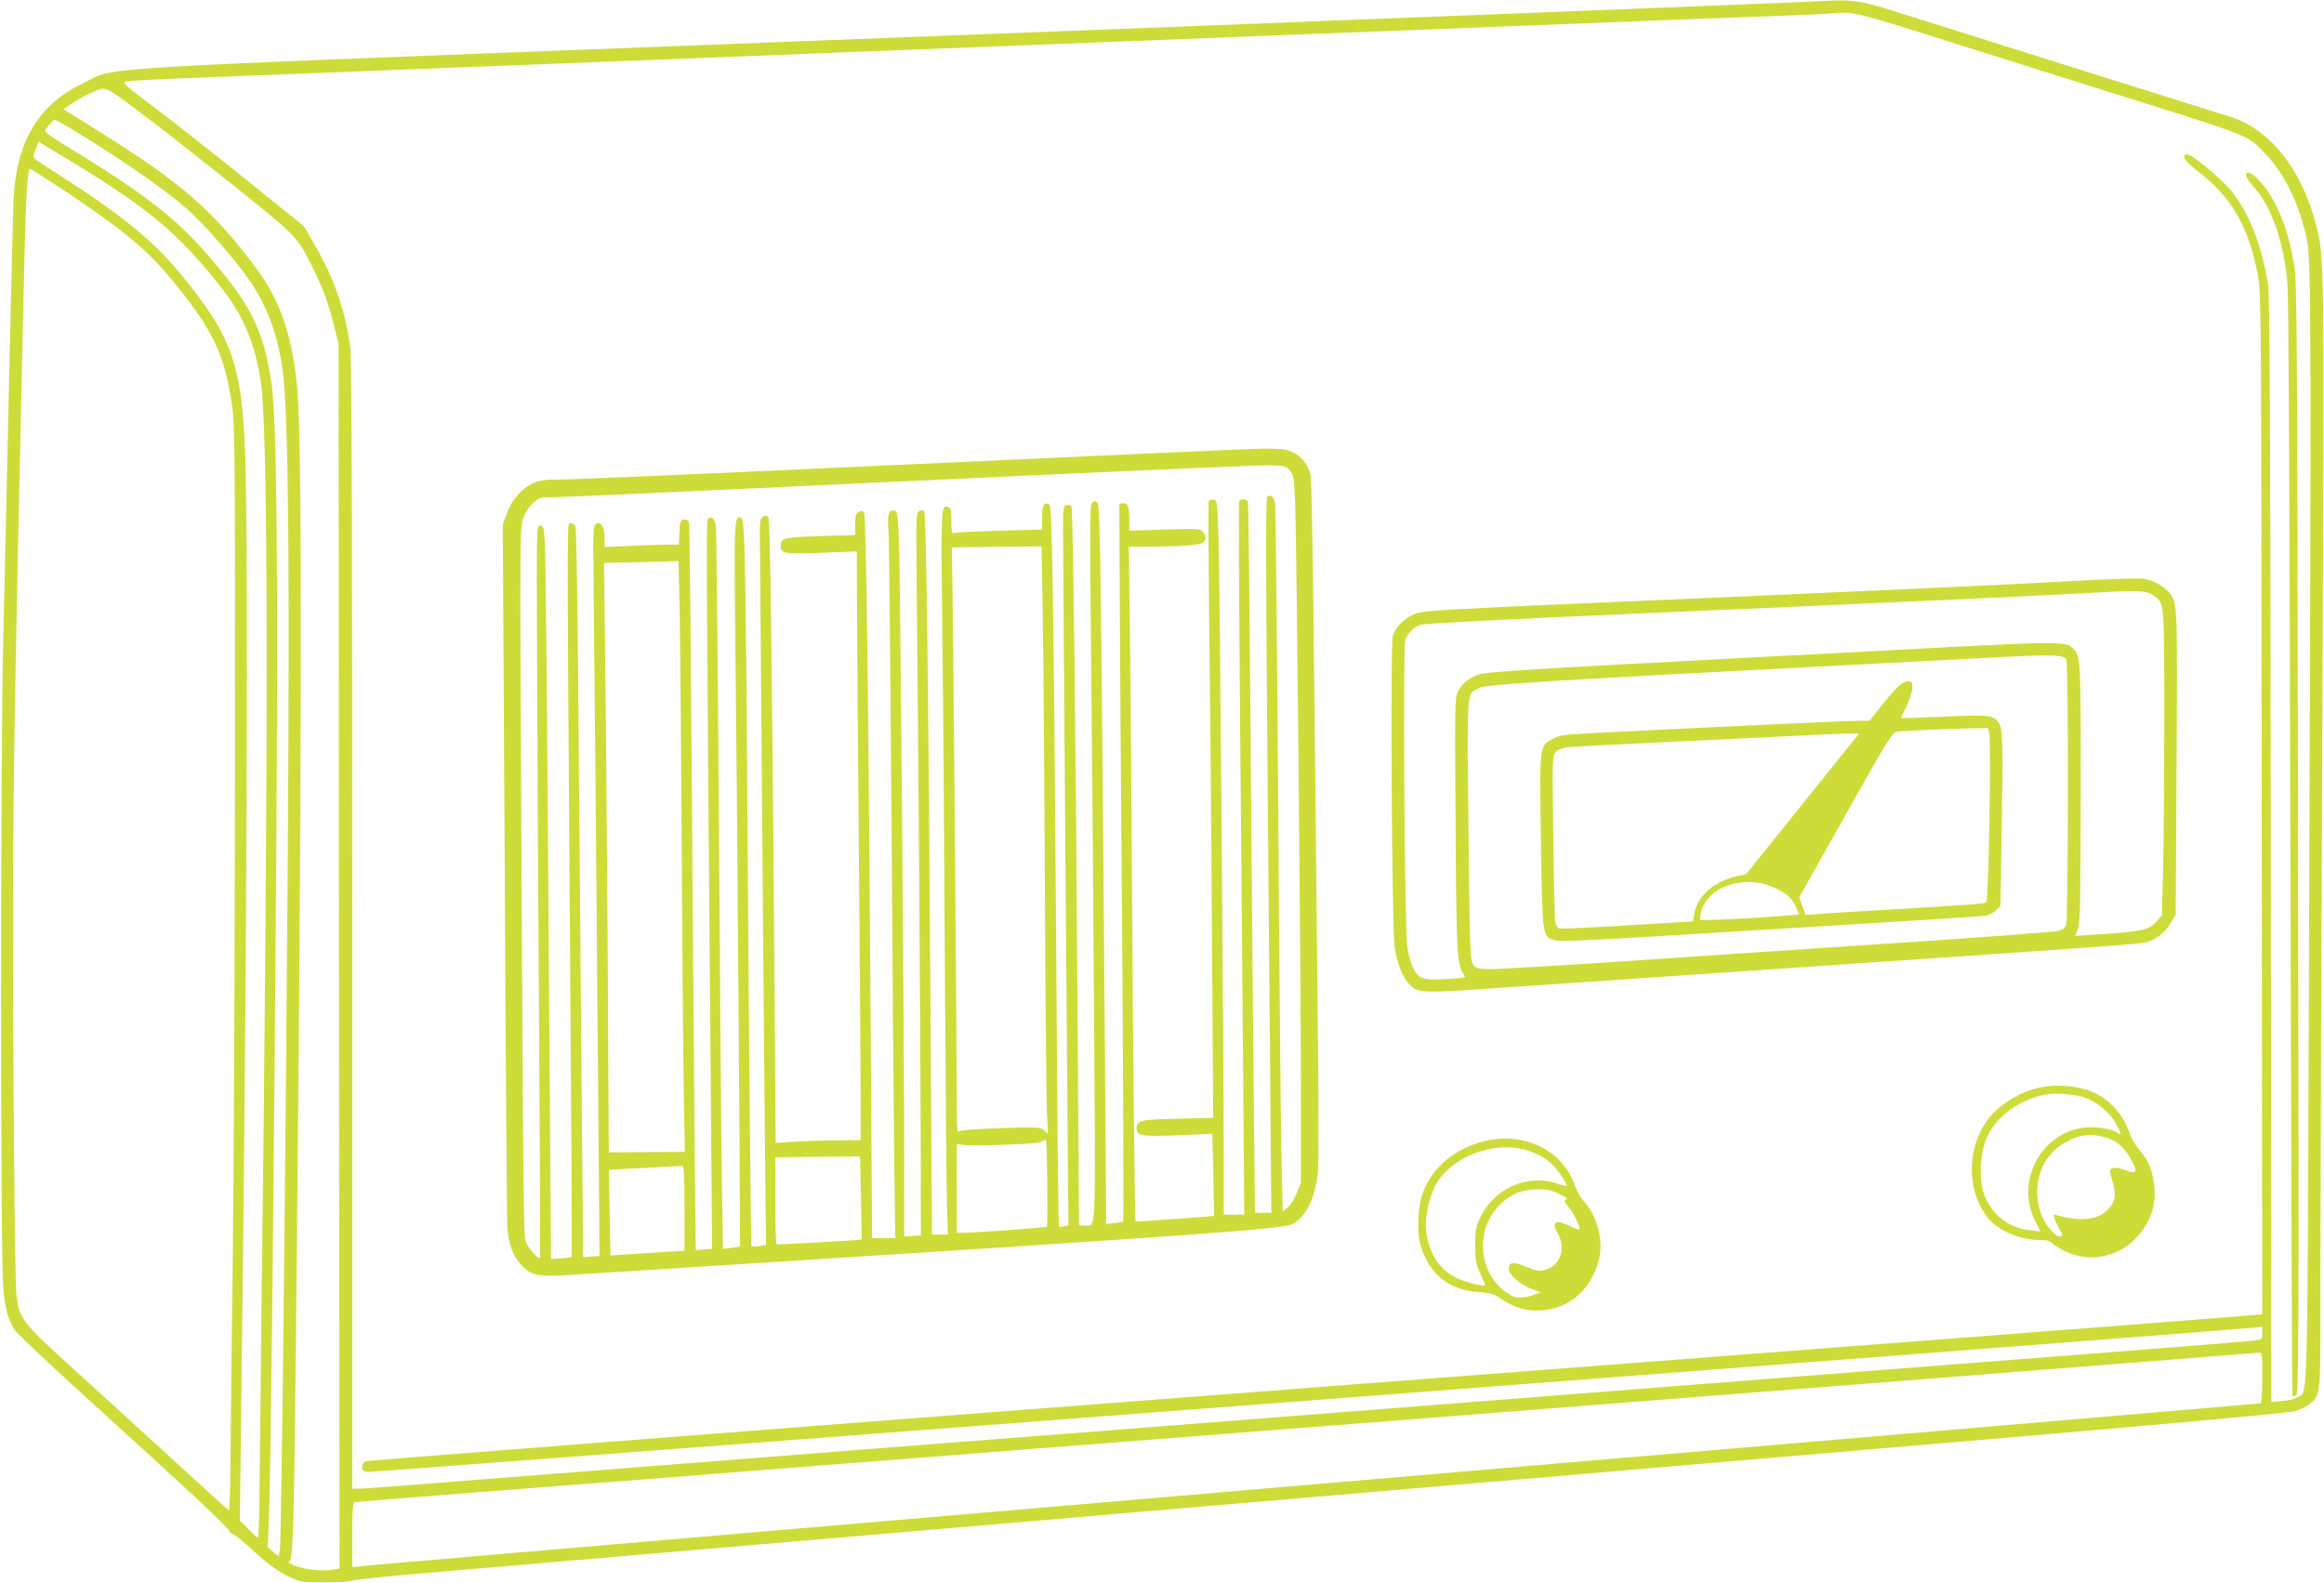 <?xml version="1.0" standalone="no"?>
<!DOCTYPE svg PUBLIC "-//W3C//DTD SVG 20010904//EN"
 "http://www.w3.org/TR/2001/REC-SVG-20010904/DTD/svg10.dtd">
<svg version="1.0" xmlns="http://www.w3.org/2000/svg"
 width="1280pt" height="872pt" viewBox="0 0 1280 872"
 preserveAspectRatio="xMidYMid meet">
<g transform="translate(0,872) scale(0.1,-0.1)"
fill="#cddc39" stroke="none">
<path d="M9925 8709 c-197 -8 -585 -24 -1475 -59 -140 -5 -370 -14 -510 -20
-140 -5 -374 -14 -520 -20 -146 -6 -368 -15 -495 -20 -126 -5 -1571 -61 -3210
-124 -3356 -130 -3065 -112 -3264 -208 -238 -115 -360 -318 -376 -628 -3 -58
-14 -510 -25 -1005 -11 -495 -25 -1134 -32 -1420 -16 -643 -16 -3399 0 -3580
11 -120 25 -171 65 -233 12 -18 182 -179 377 -356 590 -536 795 -727 802 -747
4 -10 13 -19 21 -19 7 0 60 -43 117 -96 73 -67 127 -106 179 -132 74 -37 76
-37 205 -38 72 0 139 3 149 8 10 5 145 20 300 34 380 33 6642 569 8702 745
954 81 1672 147 1702 155 28 8 66 26 83 40 63 54 61 27 60 672 0 323 5 1701
11 3062 11 2628 12 2577 -36 2765 -77 303 -256 527 -475 593 -52 16 -1199 376
-1649 518 -441 139 -371 128 -706 113z m682 -178 c208 -65 610 -192 893 -281
931 -292 868 -268 969 -369 112 -112 197 -286 238 -487 22 -107 23 -478 10
-4029 -9 -2473 -5 -2303 -62 -2341 -13 -9 -51 -18 -84 -21 l-61 -6 -3 3039
c-2 2337 -6 3057 -15 3116 -35 217 -105 397 -201 514 -56 70 -217 203 -243
204 -38 0 -16 -37 51 -88 193 -147 286 -308 338 -584 17 -87 18 -281 20 -2905
l3 -2812 -52 -5 c-29 -4 -2373 -184 -5208 -401 -2835 -217 -5166 -399 -5180
-403 -18 -5 -25 -15 -25 -32 0 -20 6 -26 30 -28 26 -2 10226 778 10378 794
l57 6 0 -35 c0 -34 -2 -36 -42 -41 -24 -3 -392 -33 -818 -66 -426 -33 -1179
-91 -1672 -130 -3955 -309 -4408 -345 -5123 -400 -352 -28 -752 -59 -890 -70
-137 -11 -540 -42 -895 -70 -355 -28 -728 -57 -828 -65 -101 -8 -199 -15 -218
-15 l-34 0 0 3098 c0 2088 -3 3125 -10 3182 -25 198 -87 382 -193 565 l-64
110 -314 253 c-173 140 -399 317 -502 395 -178 134 -187 142 -160 149 15 3
159 11 318 17 160 6 400 16 535 21 135 5 360 14 500 20 140 5 372 14 515 20
143 6 375 15 515 20 140 6 370 15 510 20 140 6 370 15 510 20 140 6 368 15
505 20 318 12 689 27 1020 40 143 6 373 15 510 20 138 5 367 14 510 20 143 6
373 15 510 20 138 5 366 14 508 20 555 22 772 30 1027 40 146 6 371 15 500 20
129 5 370 14 535 20 165 6 314 12 330 14 145 14 155 12 552 -113z m-9829 -435
c81 -60 302 -233 491 -384 370 -296 366 -292 451 -462 57 -113 87 -193 118
-320 l27 -105 2 -3372 3 -3372 -36 -7 c-57 -11 -165 1 -214 24 -25 11 -38 21
-29 21 23 1 27 116 39 1231 32 2966 36 4880 9 5208 -24 298 -93 505 -228 685
-236 316 -412 470 -858 748 l-204 128 54 36 c30 20 81 47 113 60 70 29 54 36
262 -119z m-390 -83 c272 -165 498 -320 634 -437 79 -67 230 -236 323 -360
110 -147 171 -293 206 -496 49 -279 51 -1506 9 -5435 -7 -583 -15 -1077 -18
-1099 l-7 -39 -30 25 -30 26 7 183 c9 245 26 1738 39 3544 12 1598 4 2486 -25
2680 -46 309 -117 446 -384 747 -153 173 -352 324 -720 547 -134 82 -151 95
-140 110 28 37 42 51 50 51 4 0 43 -21 86 -47z m22 -193 c413 -252 577 -390
807 -682 123 -156 184 -299 219 -518 42 -269 44 -1954 4 -5130 -5 -437 -10
-895 -11 -1018 -1 -122 -5 -222 -8 -222 -4 0 -28 21 -53 48 l-47 47 9 750 c30
2311 39 4626 20 5125 -18 502 -76 657 -373 1012 -139 166 -326 317 -632 512
-77 49 -146 95 -153 101 -10 9 -9 19 4 53 l17 42 31 -19 c17 -10 92 -56 166
-101z m-78 -135 c314 -207 469 -332 596 -484 243 -291 308 -424 350 -715 16
-112 17 -262 16 -1956 0 -1009 -6 -2244 -12 -2745 -7 -500 -12 -1017 -13
-1148 -1 -131 -5 -236 -9 -235 -5 2 -129 114 -277 250 -147 135 -394 360 -548
500 -325 294 -331 303 -346 451 -4 51 -12 610 -15 1242 -7 1147 -2 1603 31
3125 8 366 19 879 25 1140 11 514 20 680 37 680 2 0 76 -47 165 -105z m12128
-6555 c0 -88 -4 -140 -10 -140 -8 0 -7581 -648 -9345 -800 -126 -11 -414 -35
-640 -55 -225 -19 -436 -37 -467 -41 l-58 -6 0 176 c0 133 3 178 13 181 6 2
309 27 672 55 363 28 770 60 905 70 135 11 535 42 890 70 355 28 758 59 895
70 138 11 655 52 1150 90 867 68 1655 129 3580 280 495 39 1231 97 1635 129
404 32 745 59 758 60 22 1 22 0 22 -139z"/>
<path d="M12370 7754 c0 -9 20 -39 46 -67 96 -107 164 -304 183 -532 6 -74 12
-1275 16 -3120 4 -1650 9 -3002 11 -3004 2 -2 11 -1 20 3 15 6 16 230 11 3069
-4 2788 -6 3070 -21 3157 -30 174 -74 297 -141 400 -57 86 -125 137 -125 94z"/>
<path d="M4959 6160 c-1031 -48 -1890 -85 -1907 -82 -17 2 -55 -2 -84 -8 -72
-18 -145 -90 -176 -177 l-23 -62 11 -1893 c5 -1041 12 -1930 14 -1976 6 -98
35 -171 87 -220 53 -50 90 -56 284 -43 94 6 562 36 1040 66 2338 148 2857 186
2911 211 75 36 129 146 143 290 4 43 4 369 0 724 -4 355 -12 1187 -19 1850 -7
704 -16 1227 -21 1258 -12 62 -47 108 -104 133 -32 15 -63 18 -160 18 -66 -1
-964 -41 -1996 -89z m2146 -32 c21 -25 23 -38 29 -200 8 -241 30 -2495 31
-3168 l0 -555 -23 -57 c-13 -32 -35 -67 -50 -79 l-27 -21 -7 304 c-4 166 -12
1034 -18 1928 -6 894 -14 1642 -17 1663 -6 40 -26 58 -44 40 -7 -7 -7 -415 0
-1249 6 -682 13 -1566 17 -1966 l6 -728 -45 0 -45 0 -6 563 c-3 309 -11 1187
-17 1950 -6 764 -13 1395 -16 1403 -6 16 -39 19 -48 4 -3 -5 -1 -499 4 -1097
6 -598 13 -1481 17 -1960 l7 -873 -57 0 -56 0 0 298 c0 547 -21 3144 -28 3392
-7 240 -7 245 -28 248 -12 2 -24 -3 -27 -10 -2 -7 -1 -317 3 -688 5 -371 12
-1132 15 -1691 l7 -1016 -195 -5 c-209 -5 -227 -9 -227 -54 0 -41 28 -45 231
-37 l186 8 6 -225 c2 -124 4 -226 3 -227 -2 -3 -429 -33 -432 -31 -4 5 -14
949 -19 1838 -3 459 -8 1070 -11 1357 l-7 521 149 1 c164 2 243 9 262 24 17
13 15 37 -4 59 -16 16 -31 17 -210 11 l-194 -6 0 54 c0 78 -8 101 -34 97 l-21
-3 2 -465 c1 -256 7 -1144 14 -1973 6 -830 8 -1511 5 -1514 -3 -3 -25 -8 -49
-10 l-44 -5 -7 888 c-20 2623 -26 3068 -41 3084 -13 13 -17 13 -30 0 -13 -13
-13 -126 -5 -890 5 -481 12 -1369 16 -1973 8 -1204 12 -1117 -52 -1117 l-31 0
-7 1028 c-11 1719 -26 2926 -35 2935 -5 5 -17 7 -27 5 -17 -3 -19 -15 -19
-138 0 -151 25 -3412 28 -3667 l2 -162 -24 -6 c-13 -3 -26 -4 -29 -1 -2 3 -9
585 -13 1293 -15 2114 -23 2673 -39 2683 -29 18 -40 -1 -40 -69 l0 -68 -234
-6 c-128 -4 -241 -9 -250 -13 -14 -5 -16 3 -16 65 0 56 -3 73 -16 78 -42 16
-42 11 -34 -697 5 -371 11 -1199 14 -1840 4 -641 9 -1234 12 -1317 l5 -153
-44 0 -44 0 -7 1093 c-12 1888 -24 2879 -36 2891 -7 7 -16 7 -28 0 -16 -10
-17 -36 -14 -310 9 -879 22 -2640 23 -3124 l1 -555 -46 -3 -46 -3 0 418 c0
665 -21 3179 -28 3388 -7 185 -8 190 -29 193 -29 4 -37 -24 -29 -112 3 -39 10
-732 16 -1541 5 -808 12 -1669 15 -1913 l6 -442 -64 0 -64 0 -7 1088 c-12
1844 -25 2894 -37 2908 -8 10 -16 11 -30 3 -15 -8 -19 -21 -19 -68 l0 -58
-191 -6 c-200 -6 -219 -11 -219 -52 0 -45 16 -47 224 -40 l195 8 1 -259 c0
-143 5 -745 10 -1339 5 -594 10 -1207 10 -1362 l0 -283 -122 -1 c-68 0 -173
-4 -234 -7 l-112 -7 -6 885 c-15 1892 -24 2552 -35 2563 -9 9 -16 9 -29 1 -13
-9 -17 -25 -17 -65 15 -1889 26 -3268 30 -3565 l4 -381 -37 -6 c-20 -4 -39 -3
-43 1 -3 4 -11 801 -18 1772 -13 1990 -17 2229 -38 2237 -40 16 -41 11 -32
-787 8 -624 27 -3222 25 -3226 -1 -1 -22 -4 -47 -7 l-47 -6 -5 312 c-4 172
-11 1059 -17 1972 -6 913 -14 1677 -17 1698 -6 40 -26 58 -44 40 -10 -10 -8
-301 17 -3289 l6 -732 -44 -4 c-23 -3 -44 -4 -46 -3 -1 1 -6 580 -12 1286 -17
2317 -21 2704 -26 2722 -4 12 -13 17 -27 15 -20 -3 -22 -10 -25 -70 l-3 -68
-62 0 c-34 0 -126 -3 -204 -7 l-143 -6 0 50 c0 56 -18 90 -44 80 -13 -5 -16
-22 -18 -84 -1 -43 -1 -87 0 -98 1 -32 20 -2117 27 -3021 l7 -832 -45 -3 -45
-4 -6 630 c-3 347 -11 1248 -17 2004 -6 893 -14 1381 -20 1393 -6 11 -18 18
-27 16 -20 -4 -20 144 -2 -2391 7 -906 11 -1650 9 -1651 -2 -2 -29 -6 -59 -7
l-55 -4 -2 275 c-1 151 -8 1013 -14 1915 -6 902 -14 1687 -18 1745 -5 96 -8
105 -26 105 -20 0 -20 -6 -17 -725 1 -399 6 -1305 11 -2015 5 -709 7 -1292 5
-1294 -8 -8 -57 45 -73 79 -18 41 -17 -44 -30 2355 -8 1550 -8 1591 11 1642
21 57 75 113 111 113 131 2 608 24 2117 95 976 46 1819 83 1873 82 94 -2 100
-3 122 -29z m-1362 -795 c4 -208 9 -884 12 -1503 3 -619 8 -1177 11 -1240 l6
-115 -21 19 c-20 18 -34 19 -238 12 -128 -4 -223 -11 -230 -18 -10 -8 -13 13
-13 108 0 271 -20 2706 -24 2899 l-4 210 248 3 247 2 6 -377z m-1999 -15 c3
-172 8 -758 11 -1303 3 -545 8 -1136 11 -1315 l6 -325 -209 -1 -210 -1 -6
1101 c-4 606 -10 1336 -14 1623 l-6 522 154 4 c85 1 177 4 205 5 l51 2 7 -312z
m2022 -3355 c-4 -4 -392 -33 -453 -33 l-43 0 0 244 0 244 44 -5 c25 -3 129 -2
232 2 152 6 189 10 203 24 15 15 16 -2 19 -228 1 -134 1 -246 -2 -248z m-1024
160 c3 -126 5 -229 4 -230 -3 -4 -462 -30 -468 -26 -5 2 -8 111 -8 241 l0 237
234 3 233 2 5 -227z m-972 -58 l0 -235 -22 -1 c-13 0 -105 -6 -204 -12 l-182
-12 -4 235 c-3 129 -4 236 -4 236 1 1 89 6 196 11 107 6 201 11 208 11 9 2 12
-51 12 -233z"/>
<path d="M11420 5520 c-372 -21 -1224 -60 -2625 -120 -750 -32 -941 -43 -985
-56 -67 -20 -123 -73 -139 -129 -14 -51 -5 -1592 10 -1709 11 -85 43 -167 79
-205 52 -53 51 -53 522 -21 1099 75 1930 132 2338 160 952 65 1166 81 1201 90
55 15 100 50 133 103 l29 48 5 838 c5 881 5 879 -39 935 -30 38 -97 74 -149
79 -25 3 -196 -3 -380 -13z m442 -81 c60 -43 58 -21 58 -692 0 -338 -3 -716
-7 -842 l-6 -228 -30 -33 c-38 -44 -77 -54 -279 -68 -93 -6 -168 -11 -168 -11
0 0 7 18 15 40 12 33 14 158 15 753 0 763 1 752 -50 797 -33 30 -112 30 -670
1 -272 -15 -709 -38 -970 -51 -1340 -70 -1585 -85 -1627 -101 -56 -20 -90 -48
-112 -92 -18 -35 -19 -69 -14 -732 4 -688 8 -767 39 -817 8 -12 14 -24 14 -26
0 -2 -48 -7 -106 -10 -126 -8 -152 1 -183 65 -11 24 -25 75 -30 113 -15 108
-25 1653 -11 1690 17 44 49 74 91 85 20 6 551 33 1180 60 1474 64 2194 97
2499 114 273 16 310 14 352 -15z m-481 -351 c12 -19 11 -1431 -1 -1462 -6 -18
-20 -28 -47 -34 -21 -5 -391 -33 -823 -62 -432 -28 -1111 -74 -1510 -101 -399
-27 -759 -48 -800 -47 -72 3 -75 4 -90 33 -13 26 -16 136 -22 740 -8 794 -12
740 63 777 36 18 375 39 1899 118 327 17 744 39 925 48 326 18 390 16 406 -10z"/>
<path d="M10462 4945 c-18 -15 -62 -64 -98 -111 l-67 -84 -56 0 c-66 0 -885
-38 -1487 -69 -140 -7 -167 -11 -202 -31 -75 -43 -73 -25 -65 -565 9 -536 7
-524 78 -544 25 -7 152 -2 428 14 215 13 734 45 1152 70 418 25 774 48 792 51
18 4 43 17 57 30 l24 24 7 437 c8 457 6 536 -16 571 -27 43 -55 46 -303 35
-127 -6 -232 -9 -234 -8 -2 2 10 29 27 62 16 32 31 76 33 98 3 34 0 40 -18 43
-12 2 -35 -9 -52 -23z m494 -262 c12 -48 -3 -925 -16 -933 -14 -9 -79 -13
-535 -40 -187 -10 -367 -22 -400 -25 l-60 -5 -18 49 -17 49 256 456 c234 416
259 456 283 457 14 1 85 5 156 8 72 4 178 8 237 9 l108 2 6 -27z m-1027 -390
l-312 -388 -57 -13 c-119 -27 -212 -109 -228 -202 l-8 -45 -359 -22 c-198 -12
-368 -20 -377 -17 -10 3 -19 18 -22 37 -3 18 -8 231 -11 474 -6 430 -5 443 14
462 11 11 39 22 63 25 24 3 291 17 593 31 303 14 618 29 700 34 83 4 187 9
233 10 l82 1 -311 -387z m-146 -467 c62 -30 90 -57 111 -107 l15 -36 -77 -7
c-174 -14 -463 -28 -468 -23 -3 3 0 23 6 46 38 144 248 208 413 127z"/>
<path d="M11211 2724 c-80 -21 -170 -73 -226 -129 -149 -149 -167 -413 -40
-579 56 -73 178 -126 291 -126 37 0 55 -5 68 -19 9 -10 45 -31 79 -47 129 -59
284 -28 381 76 86 91 119 199 97 316 -14 79 -30 113 -81 174 -20 25 -43 63
-50 85 -28 89 -90 166 -167 212 -89 52 -238 68 -352 37z m270 -49 c67 -24 135
-79 169 -137 32 -56 38 -77 18 -61 -25 20 -88 34 -150 34 -256 0 -425 -281
-310 -514 l30 -60 -59 7 c-116 12 -208 84 -250 195 -31 84 -24 232 15 318 55
121 189 214 341 237 48 7 148 -3 196 -19z m120 -221 c62 -19 107 -60 144 -135
30 -58 21 -67 -44 -43 -58 20 -86 14 -78 -19 3 -12 11 -43 18 -68 15 -59 6
-94 -34 -134 -55 -55 -149 -65 -276 -29 -21 6 -23 5 -16 -17 4 -13 16 -38 26
-55 24 -39 24 -44 0 -44 -11 0 -34 18 -51 40 -116 146 -84 370 67 466 86 54
153 65 244 38z"/>
<path d="M8183 2436 c-167 -38 -298 -147 -348 -291 -26 -72 -31 -217 -11 -284
47 -159 156 -247 320 -258 67 -5 86 -11 127 -39 71 -48 138 -67 217 -62 164
10 290 128 323 302 18 98 -21 231 -89 301 -16 17 -36 53 -46 80 -64 195 -272
301 -493 251z m227 -52 c61 -18 114 -49 151 -90 27 -29 69 -93 69 -105 0 -4
-26 2 -57 13 -161 54 -346 -30 -421 -190 -23 -49 -27 -70 -27 -152 0 -83 4
-103 28 -154 15 -32 27 -61 27 -63 0 -13 -102 11 -157 38 -97 47 -152 132
-168 259 -8 70 15 183 51 251 86 158 320 248 504 193z m180 -241 c38 -18 49
-28 37 -30 -16 -4 -14 -8 9 -36 28 -33 63 -102 64 -125 0 -8 -16 -4 -50 13
-81 41 -108 27 -71 -37 42 -71 22 -161 -43 -192 -46 -22 -66 -20 -137 9 -65
28 -89 23 -89 -16 0 -29 64 -85 122 -107 l53 -20 -28 -11 c-55 -21 -103 -24
-133 -7 -183 100 -211 368 -52 511 59 53 113 73 198 74 51 1 77 -5 120 -26z"/>
</g>
</svg>
